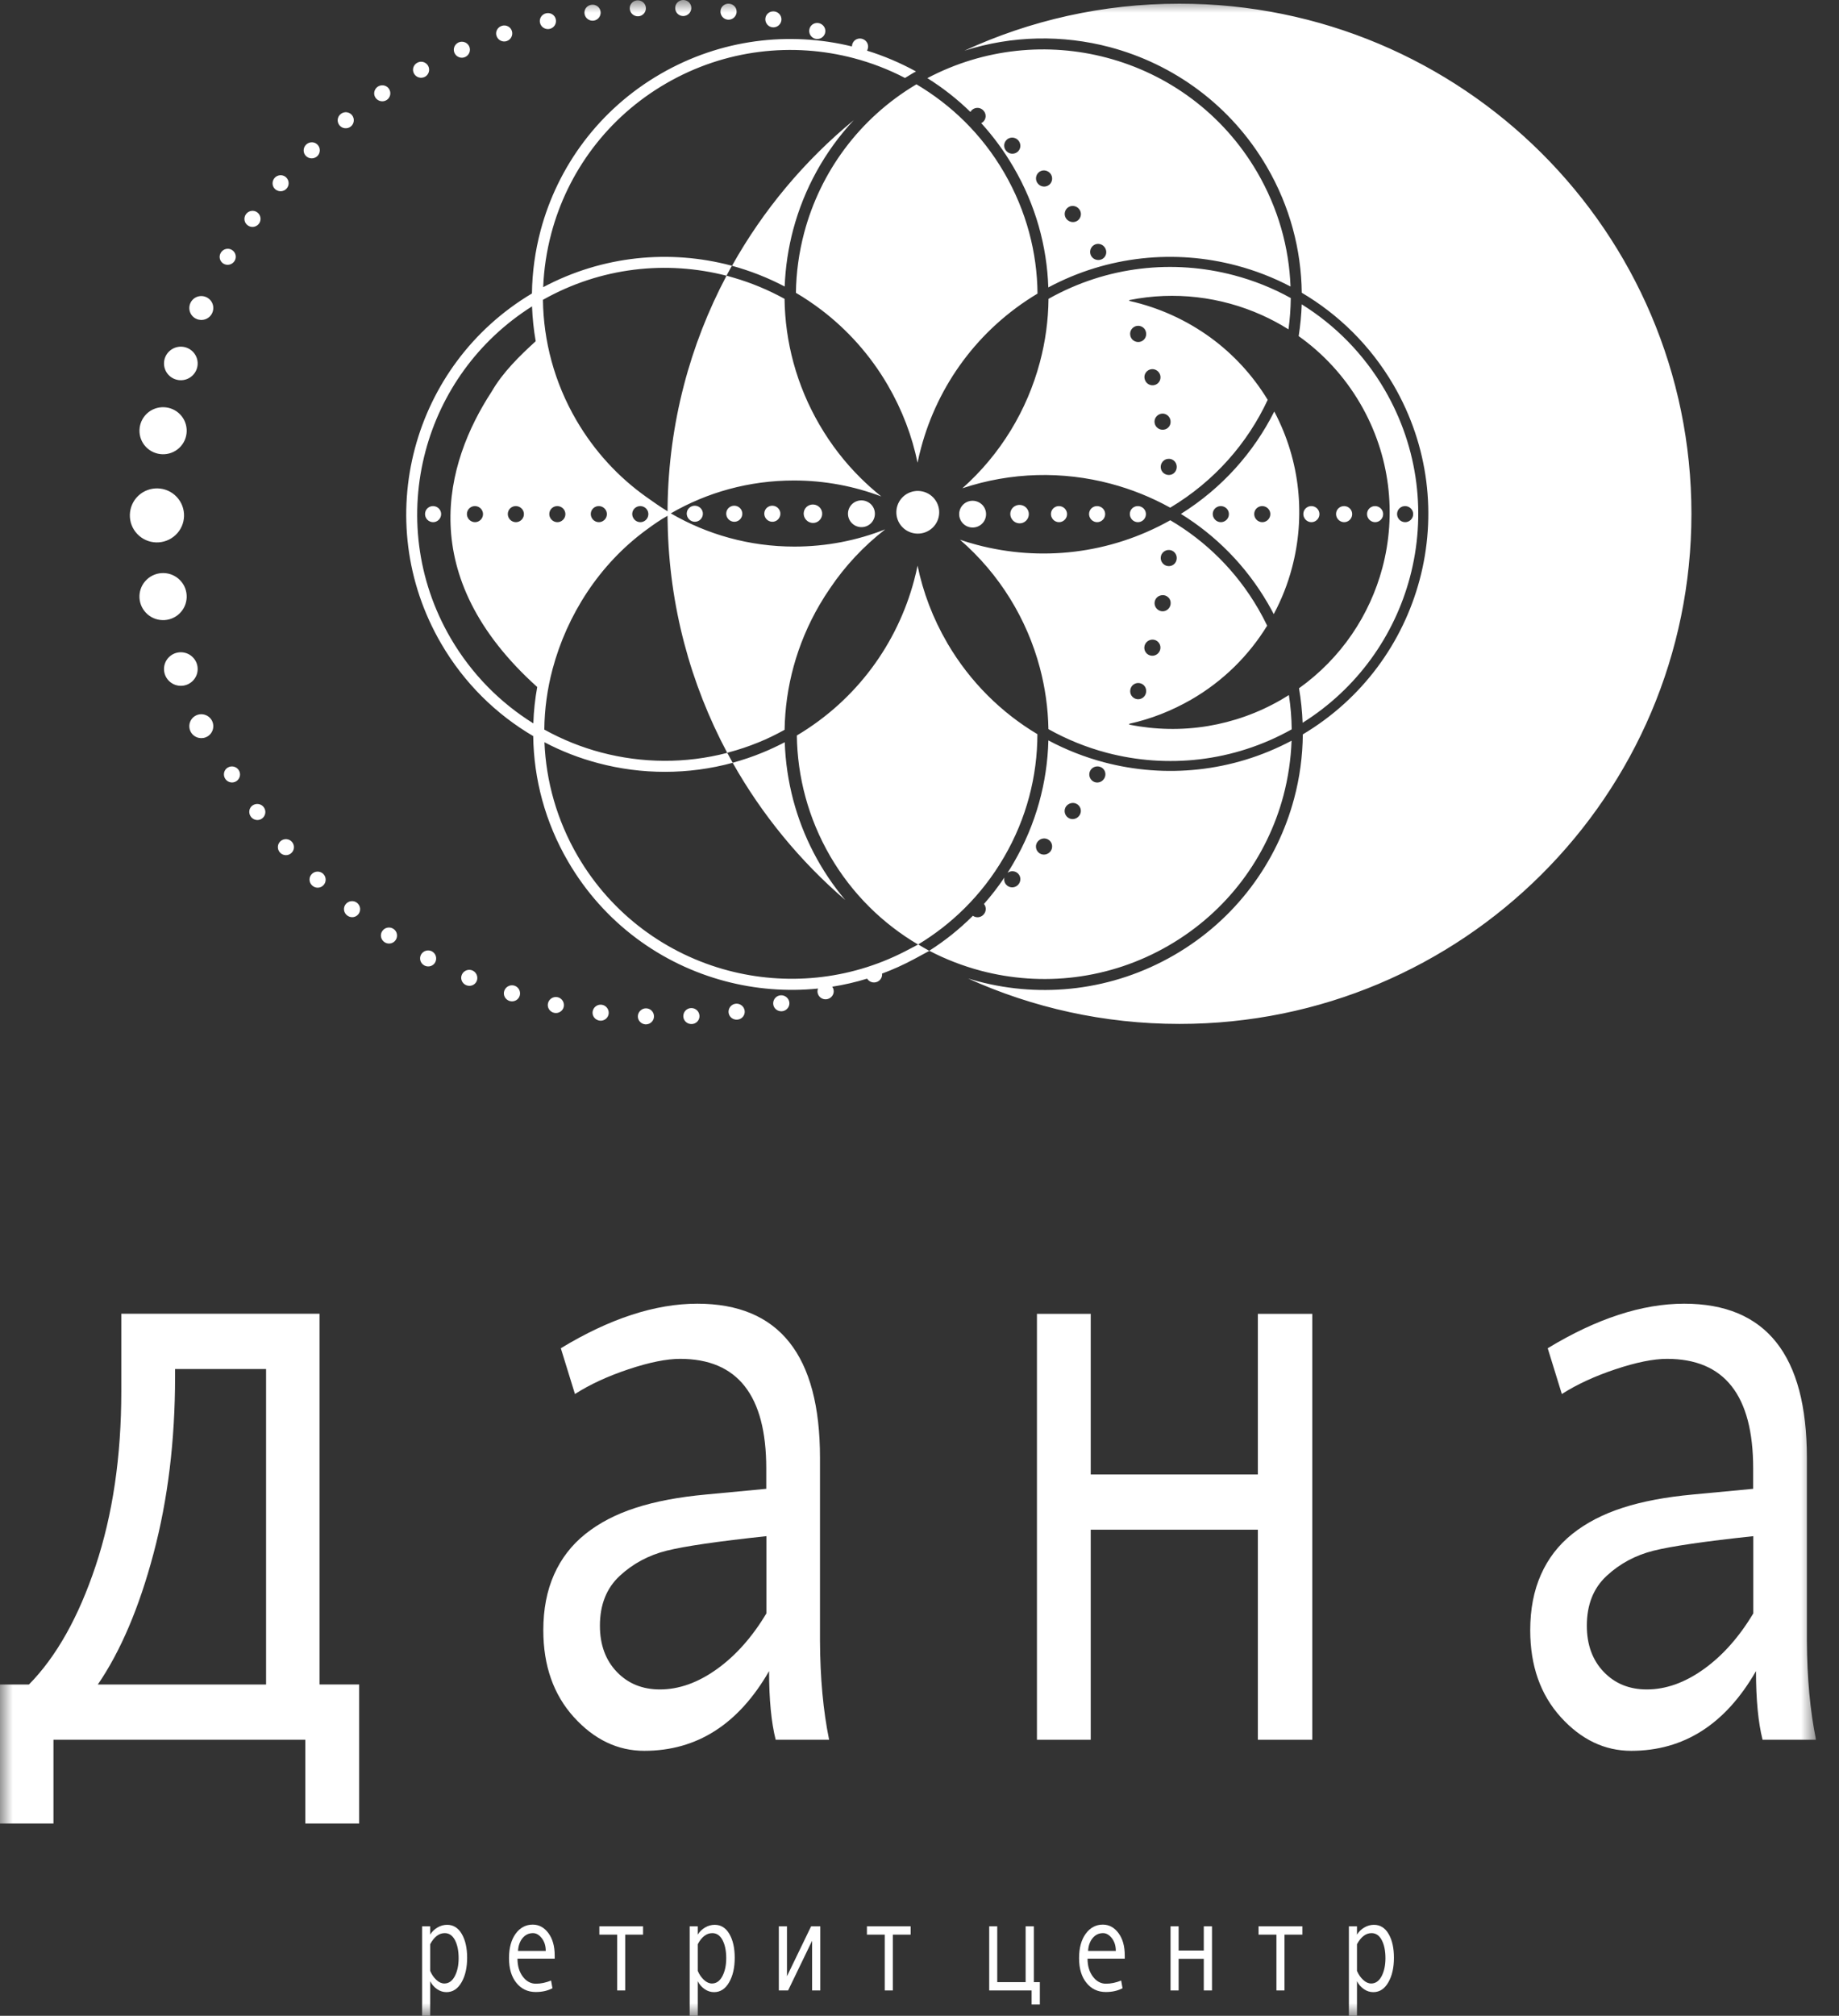 <?xml version="1.0" encoding="UTF-8"?> <svg xmlns="http://www.w3.org/2000/svg" width="73" height="80" viewBox="0 0 73 80" fill="none"><rect x="0" y="0" width="73" height="80" fill="#333333" stroke="none"/><g clip-path="url(#clip0_4481_40)"><mask id="mask0_4481_40" style="mask-type:luminance" maskUnits="userSpaceOnUse" x="0" y="0" width="73" height="80"><path d="M72.088 0H0V80H72.088V0Z" fill="white"></path></mask><g mask="url(#mask0_4481_40)"><path fill-rule="evenodd" clip-rule="evenodd" d="M11.139 33.38C11.272 33.266 11.473 33.281 11.588 33.409C11.702 33.538 11.695 33.739 11.564 33.856C11.434 33.975 11.23 33.965 11.11 33.83C10.993 33.697 11.006 33.494 11.139 33.38ZM10.024 31.966C10.168 31.864 10.366 31.895 10.471 32.036C10.575 32.176 10.546 32.374 10.408 32.48C10.27 32.587 10.066 32.559 9.959 32.413C9.852 32.267 9.881 32.067 10.024 31.966ZM9.043 30.461C9.194 30.372 9.39 30.421 9.481 30.57C9.573 30.718 9.526 30.913 9.377 31.006C9.228 31.1 9.03 31.053 8.936 30.9C8.842 30.746 8.892 30.549 9.043 30.461ZM9.205 9.918C9.356 10.009 9.403 10.204 9.314 10.352C9.226 10.5 9.033 10.555 8.879 10.469C8.725 10.383 8.672 10.186 8.764 10.032C8.858 9.876 9.056 9.827 9.205 9.918ZM10.212 8.428C10.353 8.532 10.384 8.73 10.283 8.873C10.181 9.013 9.983 9.05 9.839 8.948C9.693 8.849 9.659 8.649 9.763 8.501C9.87 8.355 10.071 8.324 10.212 8.428ZM11.35 7.032C11.481 7.149 11.494 7.349 11.381 7.479C11.269 7.612 11.068 7.627 10.932 7.516C10.797 7.404 10.781 7.201 10.899 7.063C11.013 6.931 11.22 6.915 11.35 7.032ZM12.608 5.745C12.728 5.873 12.723 6.073 12.598 6.195C12.472 6.315 12.271 6.315 12.146 6.192C12.021 6.068 12.023 5.865 12.151 5.74C12.282 5.613 12.488 5.618 12.608 5.745ZM5.791 17.735C6.146 18.109 6.741 18.128 7.117 17.774C7.493 17.421 7.511 16.828 7.156 16.453C6.801 16.079 6.206 16.061 5.83 16.414C5.455 16.768 5.436 17.361 5.791 17.735ZM6.692 14.881C6.945 15.148 7.368 15.161 7.636 14.909C7.905 14.657 7.918 14.236 7.665 13.968C7.412 13.7 6.989 13.687 6.72 13.94C6.452 14.192 6.438 14.613 6.692 14.881ZM7.644 29.145C7.824 29.335 8.127 29.345 8.318 29.166C8.508 28.986 8.518 28.685 8.338 28.495C8.158 28.305 7.856 28.295 7.665 28.474C7.475 28.654 7.464 28.953 7.644 29.145ZM5.447 21.19C5.854 21.622 6.535 21.64 6.968 21.234C7.401 20.829 7.42 20.15 7.013 19.719C6.606 19.287 5.924 19.269 5.491 19.674C5.061 20.08 5.04 20.761 5.447 21.19ZM7.156 23.036C7.511 23.41 7.493 24.003 7.117 24.357C6.741 24.71 6.146 24.694 5.791 24.317C5.436 23.943 5.452 23.35 5.83 22.997C6.209 22.643 6.801 22.661 7.156 23.036ZM7.665 26.096C7.918 26.363 7.905 26.785 7.636 27.037C7.368 27.289 6.945 27.276 6.692 27.008C6.438 26.74 6.452 26.319 6.72 26.067C6.989 25.815 7.412 25.828 7.665 26.096ZM7.644 12.549C7.824 12.739 8.127 12.749 8.318 12.569C8.508 12.39 8.518 12.088 8.338 11.899C8.158 11.709 7.856 11.699 7.665 11.878C7.475 12.057 7.464 12.359 7.644 12.549ZM13.976 4.573C14.085 4.711 14.062 4.911 13.926 5.02C13.79 5.129 13.592 5.111 13.477 4.976C13.365 4.841 13.383 4.638 13.524 4.526C13.662 4.412 13.866 4.435 13.976 4.573ZM15.442 3.528C15.539 3.676 15.497 3.871 15.354 3.967C15.21 4.063 15.012 4.027 14.91 3.884C14.808 3.741 14.847 3.541 14.996 3.439C15.145 3.341 15.346 3.38 15.442 3.528ZM16.998 2.618C17.079 2.774 17.021 2.964 16.87 3.047C16.718 3.13 16.523 3.078 16.437 2.925C16.348 2.771 16.405 2.576 16.562 2.491C16.718 2.402 16.914 2.462 16.998 2.618ZM18.629 1.848C18.697 2.01 18.621 2.197 18.462 2.264C18.303 2.335 18.115 2.264 18.042 2.103C17.969 1.945 18.042 1.755 18.206 1.682C18.37 1.612 18.561 1.687 18.629 1.848ZM20.32 1.23C20.372 1.396 20.281 1.575 20.116 1.63C19.952 1.685 19.772 1.599 19.712 1.432C19.652 1.266 19.743 1.084 19.915 1.027C20.085 0.97 20.268 1.063 20.32 1.23ZM22.063 0.767C22.1 0.939 21.993 1.107 21.823 1.146C21.654 1.185 21.481 1.084 21.437 0.913C21.393 0.744 21.5 0.569 21.675 0.528C21.855 0.486 22.027 0.595 22.063 0.767ZM23.841 0.463C23.862 0.637 23.739 0.796 23.567 0.819C23.394 0.842 23.233 0.725 23.204 0.551C23.175 0.377 23.298 0.213 23.475 0.19C23.658 0.164 23.82 0.289 23.841 0.463ZM25.639 0.317C25.644 0.491 25.508 0.64 25.336 0.647C25.161 0.655 25.012 0.525 24.999 0.348C24.986 0.174 25.122 0.021 25.302 0.013C25.482 0.005 25.634 0.143 25.639 0.317ZM27.442 0.333C27.432 0.507 27.283 0.642 27.111 0.637C26.936 0.632 26.797 0.486 26.803 0.309C26.805 0.135 26.954 -0.005 27.134 1.78411e-05C27.314 0.008 27.453 0.156 27.442 0.333ZM29.238 0.507C29.212 0.681 29.052 0.801 28.88 0.78C28.708 0.759 28.583 0.601 28.601 0.426C28.619 0.252 28.781 0.125 28.958 0.148C29.139 0.172 29.264 0.333 29.238 0.507ZM31.012 0.84C30.971 1.011 30.801 1.115 30.631 1.079C30.462 1.042 30.352 0.874 30.386 0.702C30.42 0.53 30.592 0.419 30.767 0.458C30.942 0.497 31.052 0.668 31.012 0.84ZM32.748 1.328C32.691 1.495 32.513 1.586 32.346 1.534C32.179 1.482 32.085 1.305 32.135 1.136C32.184 0.967 32.364 0.874 32.536 0.926C32.709 0.983 32.803 1.162 32.748 1.328ZM30.699 39.887C30.663 39.715 30.77 39.546 30.939 39.507C31.109 39.468 31.281 39.57 31.326 39.741C31.37 39.91 31.263 40.084 31.088 40.126C30.911 40.165 30.736 40.059 30.699 39.887ZM28.922 40.191C28.901 40.017 29.024 39.858 29.196 39.835C29.368 39.812 29.53 39.929 29.559 40.103C29.587 40.277 29.465 40.441 29.287 40.464C29.107 40.49 28.943 40.365 28.922 40.191ZM27.124 40.337C27.119 40.162 27.254 40.014 27.429 40.007C27.604 39.999 27.753 40.129 27.766 40.306C27.779 40.48 27.643 40.633 27.463 40.641C27.28 40.649 27.129 40.511 27.124 40.337ZM25.32 40.321C25.331 40.147 25.48 40.012 25.652 40.017C25.827 40.022 25.965 40.168 25.96 40.344C25.957 40.519 25.808 40.659 25.628 40.654C25.448 40.646 25.31 40.495 25.32 40.321ZM23.525 40.147C23.551 39.973 23.71 39.853 23.882 39.874C24.055 39.895 24.18 40.053 24.162 40.228C24.143 40.402 23.982 40.529 23.804 40.506C23.624 40.482 23.499 40.321 23.525 40.147ZM21.753 39.814C21.794 39.643 21.964 39.538 22.134 39.575C22.303 39.611 22.413 39.78 22.379 39.952C22.345 40.123 22.173 40.235 21.998 40.196C21.821 40.157 21.711 39.986 21.753 39.814ZM20.017 39.323C20.075 39.157 20.252 39.065 20.419 39.117C20.586 39.169 20.68 39.346 20.631 39.515C20.581 39.684 20.401 39.778 20.229 39.726C20.054 39.671 19.96 39.489 20.017 39.323ZM18.334 38.681C18.404 38.52 18.592 38.447 18.752 38.514C18.911 38.582 18.989 38.767 18.926 38.928C18.861 39.092 18.673 39.169 18.506 39.099C18.339 39.029 18.261 38.839 18.334 38.681ZM16.713 37.885C16.799 37.732 16.99 37.675 17.144 37.755C17.298 37.836 17.358 38.026 17.28 38.184C17.201 38.34 17.006 38.402 16.846 38.317C16.687 38.234 16.63 38.038 16.713 37.885ZM15.174 36.952C15.273 36.806 15.468 36.767 15.614 36.861C15.761 36.954 15.805 37.149 15.711 37.3C15.617 37.448 15.419 37.493 15.267 37.394C15.116 37.295 15.074 37.095 15.174 36.952ZM13.725 35.881C13.837 35.746 14.036 35.722 14.174 35.831C14.31 35.938 14.336 36.136 14.231 36.276C14.124 36.416 13.923 36.442 13.78 36.331C13.636 36.221 13.613 36.019 13.725 35.881ZM36.378 3.346C34.092 4.705 32.557 6.85 31.923 9.234C31.717 10.011 31.605 10.812 31.594 11.621C31.939 11.823 32.273 12.05 32.594 12.291C33.635 13.082 34.544 14.088 35.243 15.289C35.814 16.271 36.206 17.309 36.423 18.364C36.462 18.166 36.508 17.972 36.561 17.779C37.221 15.302 38.813 13.071 41.185 11.652C41.17 10.019 40.742 8.371 39.865 6.858L39.857 6.845C39.416 6.086 38.886 5.41 38.291 4.82C37.709 4.245 37.067 3.754 36.378 3.346ZM50.322 15.868C49.719 14.878 48.944 14.049 48.057 13.401C47.091 12.697 45.995 12.203 44.842 11.945C44.834 11.945 44.826 11.938 44.826 11.93C44.823 11.919 44.831 11.909 44.842 11.907C46.624 11.55 48.461 11.774 50.09 12.505C50.453 12.668 50.808 12.858 51.147 13.071C51.204 12.661 51.233 12.245 51.238 11.829C50.526 11.433 49.766 11.132 48.981 10.924C46.583 10.29 43.947 10.552 41.621 11.86C41.613 12.715 41.496 13.563 41.277 14.381C40.773 16.274 39.726 18.024 38.202 19.378C40.139 18.731 42.185 18.692 44.085 19.196C44.907 19.414 45.703 19.732 46.452 20.148C48.208 19.097 49.521 17.589 50.322 15.868ZM51.708 28.685C53.885 27.317 55.349 25.227 55.967 22.911C56.614 20.485 56.33 17.816 54.968 15.473C54.133 14.041 52.99 12.897 51.672 12.078C51.658 12.502 51.617 12.92 51.551 13.339C52.52 14.028 53.36 14.927 53.997 16.019C55.192 18.07 55.44 20.413 54.874 22.537C54.375 24.411 53.24 26.119 51.565 27.315C51.643 27.77 51.69 28.227 51.708 28.685ZM46.455 20.647C44.03 22.009 41.282 22.285 38.784 21.624C38.557 21.564 38.333 21.497 38.108 21.421C39.682 22.786 40.763 24.567 41.277 26.498C41.488 27.291 41.603 28.11 41.618 28.937C42.347 29.345 43.124 29.66 43.928 29.873C46.321 30.505 48.952 30.245 51.275 28.945C51.27 28.492 51.233 28.038 51.163 27.585C51.063 27.648 50.964 27.707 50.862 27.767C49.933 28.305 48.947 28.648 47.945 28.815C46.906 28.986 45.854 28.963 44.839 28.76C44.831 28.758 44.826 28.753 44.823 28.745C44.821 28.734 44.829 28.724 44.839 28.721C45.262 28.628 45.679 28.5 46.092 28.339C46.494 28.181 46.89 27.991 47.277 27.77C48.561 27.029 49.578 26.007 50.301 24.83C50.192 24.604 50.074 24.382 49.946 24.161C49.072 22.654 47.856 21.471 46.455 20.647ZM51.285 22.537C51.823 20.519 51.627 18.307 50.583 16.331C49.769 17.948 48.519 19.368 46.877 20.395C48.258 21.25 49.453 22.443 50.325 23.941C50.408 24.084 50.487 24.226 50.562 24.372C50.876 23.787 51.118 23.171 51.285 22.537ZM41.616 29.384C42.318 29.759 43.062 30.05 43.827 30.253C46.248 30.892 48.903 30.653 51.27 29.395C51.243 30.133 51.134 30.866 50.946 31.578C50.301 33.999 48.73 36.172 46.384 37.529C44.038 38.886 41.363 39.167 38.933 38.525C38.226 38.337 37.537 38.072 36.887 37.732C37.498 37.344 38.072 36.887 38.596 36.367L38.62 36.344C38.732 36.424 38.891 36.424 39.006 36.331C39.147 36.216 39.173 36.016 39.061 35.878L39.058 35.876C39.348 35.548 39.62 35.197 39.87 34.825C39.847 34.924 39.87 35.033 39.946 35.114C40.063 35.244 40.269 35.252 40.403 35.127C40.533 34.999 40.538 34.797 40.416 34.672C40.301 34.555 40.118 34.545 39.993 34.641C40.074 34.516 40.152 34.389 40.228 34.259L40.235 34.246C41.128 32.714 41.574 31.043 41.616 29.384ZM31.631 29.189C34.019 27.77 35.619 25.529 36.284 23.038C36.336 22.843 36.383 22.646 36.423 22.448C36.639 23.498 37.028 24.533 37.599 25.513L37.612 25.537C38.513 27.07 39.752 28.285 41.18 29.137C41.178 30.796 40.752 32.478 39.857 34.014L39.849 34.027C39.408 34.786 38.878 35.462 38.283 36.052C37.725 36.606 37.106 37.084 36.443 37.485C35.044 36.661 33.828 35.478 32.954 33.978C32.08 32.47 31.652 30.822 31.631 29.189ZM36.89 37.737C36.866 37.75 36.297 38.059 36.274 38.07C35.861 38.291 35.439 38.481 35.013 38.639C35.029 38.772 34.956 38.907 34.823 38.964C34.671 39.029 34.502 38.972 34.421 38.839C33.964 38.98 33.5 39.086 33.035 39.159C33.051 39.182 33.066 39.208 33.077 39.237C33.137 39.404 33.045 39.585 32.873 39.643C32.701 39.7 32.521 39.606 32.466 39.44C32.442 39.37 32.448 39.297 32.471 39.232C31.229 39.359 29.982 39.255 28.791 38.941C26.255 38.27 23.974 36.635 22.552 34.194C21.635 32.623 21.189 30.91 21.166 29.213C19.699 28.352 18.428 27.115 17.512 25.542C16.09 23.101 15.797 20.319 16.471 17.792C17.133 15.307 18.733 13.066 21.116 11.647C21.126 10.799 21.244 9.959 21.46 9.146C22.134 6.619 23.775 4.347 26.226 2.93C28.614 1.549 31.331 1.235 33.818 1.843C33.818 1.804 33.826 1.765 33.842 1.726C33.907 1.562 34.094 1.484 34.262 1.555C34.429 1.625 34.504 1.812 34.434 1.973C34.429 1.986 34.423 1.997 34.416 2.01C35.089 2.218 35.741 2.496 36.362 2.836C36.326 2.854 36.289 2.875 36.255 2.893C36.143 2.958 36.031 3.026 35.924 3.094C35.279 2.758 34.598 2.496 33.899 2.311C31.469 1.669 28.794 1.95 26.448 3.307C24.102 4.664 22.53 6.837 21.886 9.257C21.701 9.954 21.591 10.672 21.562 11.397C23.932 10.136 26.594 9.897 29.018 10.537C29.032 10.539 29.044 10.544 29.058 10.547C30.297 8.332 31.941 6.372 33.891 4.768C32.73 6.01 31.915 7.508 31.487 9.109C31.292 9.845 31.177 10.604 31.148 11.371C30.48 11.02 29.778 10.745 29.052 10.547C28.979 10.677 28.909 10.809 28.838 10.942C26.461 10.331 23.854 10.601 21.552 11.899C21.573 13.526 22.001 15.172 22.88 16.68C23.601 17.914 24.548 18.933 25.642 19.713C25.923 19.913 26.21 20.116 26.5 20.291V20.098C26.547 16.794 27.387 13.682 28.841 10.94C28.932 10.966 29.026 10.994 29.118 11.02C29.82 11.223 30.501 11.506 31.143 11.86C31.164 13.56 31.613 15.281 32.529 16.856C32.991 17.649 33.541 18.356 34.165 18.973C34.282 19.089 34.403 19.201 34.523 19.311C34.674 19.446 34.828 19.578 34.984 19.703C33.907 19.295 32.737 19.069 31.516 19.069C29.733 19.069 28.066 19.542 26.628 20.374C28.068 21.211 29.744 21.692 31.532 21.692C32.805 21.692 34.022 21.45 35.139 21.008C34.275 21.679 33.541 22.469 32.952 23.343C32.805 23.556 32.664 23.777 32.531 24.006C31.62 25.57 31.172 27.273 31.145 28.963C30.796 29.158 30.449 29.325 30.102 29.465C29.715 29.623 29.326 29.753 28.932 29.857C28.927 29.86 28.896 29.868 28.867 29.876C27.411 27.146 26.56 24.047 26.503 20.756L26.497 20.47C26.203 20.634 25.931 20.826 25.66 21.026C23.775 22.404 22.502 24.429 21.936 26.548C21.727 27.331 21.614 28.142 21.607 28.955C22.322 29.351 23.081 29.657 23.869 29.865C25.485 30.291 27.207 30.312 28.87 29.878C28.94 30.011 29.011 30.141 29.084 30.271C29.478 30.162 29.872 30.032 30.268 29.868C30.564 29.748 30.856 29.61 31.151 29.457C31.177 30.237 31.292 31.009 31.49 31.758C31.874 33.198 32.571 34.552 33.552 35.717C31.764 34.181 30.248 32.337 29.084 30.273C27.314 30.754 25.474 30.744 23.755 30.289C23.013 30.094 22.293 29.816 21.612 29.457C21.675 30.999 22.102 32.545 22.932 33.973C24.295 36.31 26.477 37.875 28.906 38.517C31.182 39.117 33.674 38.909 35.908 37.766L36.451 37.482C36.48 37.506 36.858 37.719 36.89 37.737ZM67.142 20.389C67.142 31.57 58.042 40.636 46.82 40.636C43.827 40.636 40.987 39.991 38.429 38.834C38.56 38.873 38.693 38.912 38.823 38.946C41.36 39.617 44.155 39.323 46.606 37.906C49.056 36.489 50.698 34.217 51.371 31.69C51.593 30.863 51.708 30.008 51.716 29.145C54.096 27.726 55.691 25.492 56.353 23.01C57.027 20.488 56.732 17.709 55.312 15.273C54.399 13.711 53.133 12.479 51.674 11.618C51.653 9.915 51.207 8.194 50.286 6.616C48.863 4.175 46.583 2.54 44.046 1.869C42.185 1.378 40.183 1.404 38.283 2.012C40.877 0.814 43.769 0.146 46.817 0.146C58.042 0.143 67.142 9.208 67.142 20.389ZM42.391 8.236C42.532 8.129 42.733 8.16 42.843 8.306C42.952 8.449 42.918 8.654 42.775 8.756C42.631 8.857 42.435 8.821 42.328 8.683C42.221 8.543 42.25 8.342 42.391 8.236ZM41.227 6.845C41.358 6.725 41.561 6.738 41.684 6.874C41.804 7.009 41.788 7.214 41.655 7.329C41.519 7.443 41.321 7.425 41.206 7.295C41.089 7.165 41.099 6.965 41.227 6.845ZM39.946 5.563C40.063 5.433 40.269 5.426 40.403 5.55C40.533 5.678 40.538 5.88 40.416 6.005C40.293 6.13 40.089 6.133 39.964 6.01C39.836 5.894 39.826 5.693 39.946 5.563ZM41.613 11.407C43.986 10.139 46.65 9.894 49.08 10.537C49.824 10.734 50.544 11.012 51.228 11.371C51.17 9.824 50.74 8.267 49.905 6.835C48.542 4.497 46.361 2.932 43.931 2.29C41.616 1.677 39.077 1.906 36.811 3.101C37.422 3.481 37.996 3.931 38.521 4.443C38.529 4.43 38.536 4.417 38.547 4.404C38.654 4.266 38.86 4.237 39.001 4.352C39.142 4.466 39.168 4.666 39.056 4.804C39.027 4.841 38.991 4.869 38.951 4.887C39.426 5.41 39.854 5.987 40.222 6.619L40.23 6.632C41.112 8.137 41.559 9.777 41.613 11.407ZM45.291 27.125C45.458 27.185 45.541 27.369 45.478 27.541C45.447 27.627 45.385 27.689 45.309 27.723C45.233 27.757 45.145 27.762 45.063 27.728C44.983 27.697 44.92 27.632 44.889 27.559C44.857 27.484 44.855 27.398 44.883 27.317C44.941 27.151 45.126 27.065 45.291 27.125ZM45.828 25.394C45.998 25.438 46.102 25.615 46.053 25.789C46.001 25.963 45.823 26.062 45.653 26.012C45.484 25.963 45.387 25.786 45.437 25.617C45.486 25.453 45.656 25.352 45.828 25.394ZM46.207 23.623C46.293 23.636 46.366 23.686 46.416 23.753C46.462 23.821 46.481 23.907 46.465 23.995C46.431 24.174 46.264 24.289 46.092 24.255C45.92 24.221 45.805 24.052 45.836 23.881C45.852 23.795 45.901 23.722 45.969 23.675C46.034 23.634 46.118 23.61 46.207 23.623ZM46.421 21.827C46.596 21.84 46.726 21.996 46.71 22.175C46.703 22.266 46.661 22.344 46.598 22.396C46.535 22.448 46.449 22.477 46.363 22.466C46.274 22.456 46.201 22.414 46.149 22.349C46.097 22.287 46.068 22.204 46.076 22.118C46.089 21.947 46.243 21.814 46.421 21.827ZM46.363 18.211C46.452 18.2 46.535 18.229 46.598 18.281C46.661 18.333 46.703 18.411 46.71 18.502C46.726 18.681 46.596 18.84 46.421 18.85C46.246 18.863 46.089 18.731 46.076 18.557C46.068 18.468 46.097 18.388 46.149 18.325C46.201 18.263 46.274 18.218 46.363 18.211ZM46.089 16.42C46.261 16.386 46.428 16.5 46.462 16.68C46.478 16.768 46.46 16.854 46.413 16.921C46.366 16.989 46.293 17.038 46.204 17.051C46.118 17.064 46.034 17.044 45.967 16.997C45.899 16.95 45.849 16.877 45.834 16.791C45.802 16.622 45.917 16.456 46.089 16.42ZM45.656 14.662C45.826 14.613 46.003 14.712 46.055 14.886C46.105 15.06 46.001 15.239 45.831 15.281C45.659 15.325 45.489 15.224 45.442 15.055C45.39 14.891 45.486 14.714 45.656 14.662ZM45.063 12.952C45.145 12.92 45.233 12.923 45.309 12.957C45.385 12.991 45.45 13.053 45.478 13.139C45.541 13.308 45.458 13.495 45.291 13.555C45.124 13.614 44.941 13.529 44.881 13.365C44.852 13.282 44.855 13.196 44.886 13.123C44.92 13.048 44.98 12.985 45.063 12.952ZM48.297 20.129C48.448 20.041 48.644 20.09 48.736 20.238C48.827 20.387 48.78 20.582 48.631 20.675C48.482 20.769 48.284 20.722 48.19 20.569C48.093 20.415 48.143 20.218 48.297 20.129ZM49.941 20.129C50.093 20.041 50.288 20.09 50.38 20.238C50.471 20.387 50.424 20.582 50.275 20.675C50.127 20.769 49.928 20.722 49.834 20.569C49.74 20.415 49.79 20.218 49.941 20.129ZM53.19 20.129C53.342 20.041 53.538 20.09 53.629 20.238C53.72 20.387 53.673 20.582 53.525 20.675C53.376 20.769 53.177 20.722 53.083 20.569C52.99 20.415 53.036 20.218 53.19 20.129ZM51.891 20.129C52.042 20.041 52.238 20.09 52.329 20.238C52.421 20.387 52.373 20.582 52.225 20.675C52.076 20.769 51.878 20.722 51.784 20.569C51.69 20.415 51.739 20.218 51.891 20.129ZM54.42 20.129C54.571 20.041 54.767 20.09 54.858 20.238C54.95 20.387 54.903 20.582 54.754 20.675C54.605 20.769 54.407 20.722 54.313 20.569C54.219 20.415 54.268 20.218 54.42 20.129ZM40.282 20.088C40.457 19.986 40.682 20.044 40.786 20.212C40.891 20.382 40.838 20.608 40.669 20.714C40.499 20.823 40.269 20.769 40.16 20.592C40.05 20.415 40.107 20.189 40.282 20.088ZM41.872 20.129C42.023 20.041 42.219 20.09 42.31 20.238C42.402 20.387 42.355 20.582 42.206 20.675C42.057 20.769 41.859 20.722 41.765 20.569C41.671 20.415 41.72 20.218 41.872 20.129ZM43.385 20.129C43.537 20.041 43.732 20.09 43.824 20.238C43.915 20.387 43.868 20.582 43.719 20.675C43.571 20.769 43.372 20.722 43.279 20.569C43.184 20.415 43.234 20.218 43.385 20.129ZM45.003 20.129C45.155 20.041 45.351 20.09 45.442 20.238C45.533 20.387 45.486 20.582 45.338 20.675C45.189 20.769 44.99 20.722 44.897 20.569C44.803 20.415 44.852 20.218 45.003 20.129ZM27.416 20.114C27.567 20.025 27.763 20.075 27.855 20.223C27.946 20.371 27.899 20.566 27.75 20.66C27.601 20.753 27.403 20.706 27.309 20.553C27.212 20.4 27.262 20.202 27.416 20.114ZM28.982 20.114C29.133 20.025 29.329 20.075 29.42 20.223C29.512 20.371 29.465 20.566 29.316 20.66C29.167 20.753 28.969 20.706 28.875 20.553C28.781 20.4 28.831 20.202 28.982 20.114ZM30.493 20.114C30.644 20.025 30.84 20.075 30.931 20.223C31.023 20.371 30.976 20.566 30.827 20.66C30.678 20.753 30.48 20.706 30.386 20.553C30.292 20.4 30.342 20.202 30.493 20.114ZM32.08 20.072C32.255 19.971 32.479 20.028 32.584 20.197C32.688 20.366 32.636 20.592 32.466 20.699C32.296 20.808 32.067 20.753 31.957 20.576C31.85 20.402 31.905 20.174 32.08 20.072ZM33.828 20.002C33.614 20.202 33.604 20.54 33.807 20.753C34.008 20.966 34.348 20.977 34.562 20.777C34.776 20.576 34.786 20.238 34.585 20.025C34.379 19.812 34.042 19.802 33.828 20.002ZM37.015 20.948C36.673 21.268 36.135 21.252 35.812 20.912C35.491 20.571 35.506 20.036 35.848 19.713C36.19 19.394 36.728 19.409 37.051 19.75C37.372 20.09 37.357 20.628 37.015 20.948ZM38.242 20.017C38.028 20.218 38.017 20.556 38.221 20.769C38.422 20.982 38.761 20.992 38.975 20.792C39.189 20.592 39.199 20.254 38.998 20.041C38.792 19.828 38.455 19.817 38.242 20.017ZM43.425 9.725C43.573 9.632 43.772 9.681 43.866 9.837C43.959 9.993 43.913 10.188 43.759 10.277C43.607 10.362 43.409 10.313 43.32 10.165C43.229 10.014 43.276 9.819 43.425 9.725ZM19.516 15.543C17.653 18.393 16.429 22.862 21.325 27.265C21.239 27.741 21.186 28.225 21.171 28.708C19.858 27.892 18.723 26.753 17.89 25.329C16.528 22.992 16.246 20.327 16.891 17.907C17.504 15.603 18.958 13.524 21.119 12.159C21.137 12.621 21.184 13.082 21.265 13.542C20.631 14.121 19.962 14.769 19.516 15.543ZM21.959 20.129C22.11 20.041 22.306 20.09 22.397 20.238C22.489 20.387 22.442 20.582 22.293 20.675C22.144 20.769 21.946 20.722 21.852 20.569C21.758 20.415 21.808 20.218 21.959 20.129ZM23.606 20.129C23.757 20.041 23.953 20.09 24.044 20.238C24.136 20.387 24.088 20.582 23.94 20.675C23.791 20.769 23.593 20.722 23.499 20.569C23.405 20.415 23.454 20.218 23.606 20.129ZM25.253 20.129C25.404 20.041 25.6 20.09 25.691 20.238C25.782 20.387 25.735 20.582 25.587 20.675C25.438 20.769 25.239 20.722 25.146 20.569C25.049 20.415 25.099 20.218 25.253 20.129ZM18.689 20.129C18.84 20.041 19.036 20.09 19.127 20.238C19.219 20.387 19.172 20.582 19.023 20.675C18.874 20.769 18.676 20.722 18.582 20.569C18.488 20.415 18.538 20.218 18.689 20.129ZM20.312 20.129C20.463 20.041 20.659 20.09 20.751 20.238C20.842 20.387 20.795 20.582 20.646 20.675C20.497 20.769 20.299 20.722 20.205 20.569C20.111 20.415 20.161 20.218 20.312 20.129ZM17.026 20.129C17.178 20.041 17.373 20.09 17.465 20.238C17.556 20.387 17.509 20.582 17.36 20.675C17.212 20.769 17.013 20.722 16.919 20.569C16.826 20.415 16.875 20.218 17.026 20.129ZM41.655 33.351C41.788 33.463 41.804 33.671 41.684 33.806C41.561 33.941 41.358 33.954 41.227 33.835C41.097 33.715 41.086 33.515 41.204 33.385C41.321 33.255 41.519 33.237 41.655 33.351ZM42.772 31.924C42.916 32.026 42.95 32.228 42.84 32.374C42.73 32.519 42.529 32.551 42.389 32.444C42.248 32.337 42.219 32.137 42.323 31.997C42.433 31.857 42.629 31.823 42.772 31.924ZM43.725 30.458C43.879 30.546 43.926 30.744 43.832 30.897C43.738 31.053 43.539 31.103 43.391 31.009C43.242 30.915 43.195 30.718 43.286 30.57C43.375 30.421 43.573 30.372 43.725 30.458ZM55.612 20.129C55.764 20.041 55.959 20.09 56.051 20.238C56.142 20.387 56.095 20.582 55.946 20.675C55.797 20.769 55.599 20.722 55.505 20.569C55.411 20.415 55.461 20.218 55.612 20.129ZM12.376 34.688C12.498 34.563 12.699 34.558 12.827 34.677C12.953 34.797 12.963 34.997 12.843 35.127C12.726 35.257 12.519 35.265 12.389 35.14C12.258 35.018 12.253 34.812 12.376 34.688Z" fill="white"></path><path d="M14.255 72.37H12.12V69.045H2.122V72.37H0V66.853H1.148C2.234 65.751 3.116 64.184 3.795 62.148C4.473 60.115 4.815 57.806 4.815 55.22V52.137H12.684V66.851H14.257V72.37H14.255ZM10.562 66.853V54.331H6.95V54.622C6.95 57.164 6.665 59.507 6.094 61.654C5.525 63.801 4.786 65.533 3.883 66.853H10.562Z" fill="white"></path><path d="M32.912 69.045H30.791C30.618 68.364 30.529 67.454 30.529 66.32C29.316 68.429 27.666 69.484 25.576 69.484C24.519 69.484 23.585 69.037 22.778 68.145C21.972 67.254 21.567 66.105 21.567 64.698C21.567 63.866 21.708 63.131 21.993 62.491C22.275 61.854 22.69 61.316 23.238 60.877C23.786 60.44 24.451 60.092 25.234 59.84C26.02 59.585 26.949 59.411 28.024 59.312L30.417 59.086V58.275C30.417 55.376 29.277 53.928 26.996 53.928C26.458 53.928 25.777 54.066 24.95 54.341C24.125 54.617 23.415 54.944 22.823 55.324L22.262 53.507C24.203 52.329 26.009 51.739 27.68 51.739C30.926 51.739 32.55 53.777 32.55 57.856V65.125C32.557 66.588 32.677 67.898 32.912 69.045ZM30.422 64.03V60.965C28.499 61.17 27.179 61.363 26.461 61.542C25.746 61.722 25.125 62.054 24.6 62.541C24.076 63.027 23.814 63.687 23.814 64.519C23.814 65.275 24.039 65.886 24.485 66.352C24.931 66.817 25.503 67.048 26.195 67.048C26.951 67.048 27.703 66.781 28.452 66.245C29.201 65.71 29.859 64.971 30.422 64.03Z" fill="white"></path><path d="M52.092 69.045H49.931V60.708H43.297V69.045H41.162V52.142H43.297V58.516H49.931V52.142H52.092V69.045Z" fill="white"></path><path d="M72.088 69.045H69.966C69.794 68.364 69.705 67.454 69.705 66.32C68.492 68.429 66.842 69.484 64.752 69.484C63.695 69.484 62.761 69.037 61.954 68.145C61.148 67.254 60.743 66.105 60.743 64.698C60.743 63.866 60.884 63.131 61.169 62.491C61.45 61.854 61.865 61.316 62.413 60.877C62.962 60.44 63.627 60.092 64.41 59.84C65.196 59.585 66.125 59.411 67.2 59.312L69.593 59.086V58.275C69.593 55.376 68.453 53.928 66.172 53.928C65.634 53.928 64.953 54.066 64.126 54.341C63.301 54.617 62.591 54.944 61.998 55.324L61.437 53.507C63.379 52.329 65.185 51.739 66.855 51.739C70.102 51.739 71.725 53.777 71.725 57.856V65.125C71.733 66.588 71.853 67.898 72.088 69.045ZM69.598 64.03V60.965C67.675 61.17 66.354 61.363 65.637 61.542C64.921 61.722 64.3 62.054 63.776 62.541C63.251 63.027 62.99 63.687 62.99 64.519C62.99 65.275 63.215 65.886 63.661 66.352C64.107 66.817 64.679 67.048 65.37 67.048C66.127 67.048 66.879 66.781 67.628 66.245C68.377 65.71 69.034 64.971 69.598 64.03Z" fill="white"></path><path d="M17.076 76.779C17.146 76.662 17.243 76.568 17.366 76.496C17.488 76.423 17.616 76.389 17.749 76.389C17.997 76.389 18.19 76.511 18.331 76.753C18.472 76.995 18.543 77.309 18.543 77.697C18.543 78.087 18.47 78.414 18.321 78.671C18.172 78.931 17.974 79.061 17.723 79.061C17.59 79.061 17.465 79.022 17.35 78.942C17.235 78.864 17.141 78.757 17.076 78.627V80H16.755V76.449H17.076V76.779ZM17.076 77.159V78.217C17.136 78.359 17.217 78.479 17.321 78.575C17.423 78.671 17.53 78.718 17.64 78.718C17.812 78.718 17.95 78.622 18.052 78.43C18.154 78.237 18.206 77.998 18.206 77.715C18.206 77.421 18.156 77.182 18.06 76.997C17.963 76.813 17.828 76.719 17.653 76.719C17.426 76.719 17.235 76.865 17.076 77.159Z" fill="white"></path><path d="M22.014 77.733H20.542C20.542 78.022 20.612 78.258 20.753 78.445C20.894 78.632 21.066 78.726 21.273 78.726C21.468 78.726 21.669 78.685 21.875 78.601L21.93 78.906C21.739 79.007 21.52 79.056 21.267 79.056C20.949 79.056 20.691 78.934 20.497 78.692C20.302 78.451 20.205 78.123 20.205 77.71C20.205 77.307 20.294 76.984 20.468 76.743C20.643 76.504 20.87 76.381 21.147 76.381C21.395 76.381 21.601 76.493 21.768 76.717C21.935 76.94 22.019 77.237 22.019 77.608V77.733H22.014ZM21.664 77.424C21.664 77.226 21.612 77.057 21.507 76.922C21.403 76.787 21.285 76.719 21.158 76.719C20.991 76.719 20.855 76.784 20.745 76.914C20.636 77.044 20.576 77.216 20.563 77.424H21.664Z" fill="white"></path><path d="M25.527 76.779H24.819V78.994H24.498V76.779H23.791V76.449H25.527V76.779Z" fill="white"></path><path d="M27.698 76.779C27.768 76.662 27.865 76.568 27.988 76.496C28.11 76.423 28.238 76.389 28.371 76.389C28.619 76.389 28.812 76.511 28.953 76.753C29.094 76.995 29.165 77.309 29.165 77.697C29.165 78.087 29.092 78.414 28.943 78.671C28.794 78.931 28.596 79.061 28.345 79.061C28.212 79.061 28.087 79.022 27.972 78.942C27.857 78.864 27.763 78.757 27.698 78.627V80H27.377V76.449H27.698V76.779ZM27.698 77.159V78.217C27.758 78.359 27.839 78.479 27.943 78.575C28.045 78.671 28.152 78.718 28.262 78.718C28.434 78.718 28.572 78.622 28.674 78.43C28.776 78.237 28.828 77.998 28.828 77.715C28.828 77.421 28.778 77.182 28.682 76.997C28.585 76.813 28.45 76.719 28.275 76.719C28.048 76.719 27.854 76.865 27.698 77.159Z" fill="white"></path><path d="M32.562 78.994H32.236V77.023L31.284 78.994H30.916V76.449H31.239V78.43L32.197 76.449H32.562V78.994Z" fill="white"></path><path d="M36.149 76.779H35.441V78.994H35.12V76.779H34.413V76.449H36.149V76.779Z" fill="white"></path><path d="M41.277 79.55H40.95V78.994H39.267V76.449H39.586V78.664H40.713V76.449H41.039V78.664H41.277V79.55Z" fill="white"></path><path d="M44.643 77.733H43.171C43.171 78.022 43.242 78.258 43.383 78.445C43.524 78.632 43.696 78.726 43.902 78.726C44.098 78.726 44.299 78.685 44.505 78.601L44.56 78.906C44.369 79.007 44.15 79.056 43.897 79.056C43.578 79.056 43.32 78.934 43.127 78.692C42.931 78.451 42.834 78.123 42.834 77.71C42.834 77.307 42.923 76.984 43.098 76.743C43.273 76.504 43.5 76.381 43.777 76.381C44.025 76.381 44.231 76.493 44.398 76.717C44.565 76.94 44.648 77.237 44.648 77.608V77.733H44.643ZM44.293 77.424C44.293 77.226 44.241 77.057 44.137 76.922C44.032 76.787 43.915 76.719 43.787 76.719C43.62 76.719 43.484 76.784 43.375 76.914C43.265 77.044 43.205 77.216 43.192 77.424H44.293Z" fill="white"></path><path d="M48.111 78.994H47.785V77.738H46.786V78.994H46.465V76.449H46.786V77.408H47.785V76.449H48.111V78.994Z" fill="white"></path><path d="M51.698 76.779H50.988V78.994H50.669V76.779H49.959V76.449H51.698V76.779Z" fill="white"></path><path d="M53.866 76.779C53.937 76.662 54.033 76.568 54.156 76.496C54.279 76.423 54.407 76.389 54.54 76.389C54.788 76.389 54.981 76.511 55.122 76.753C55.263 76.995 55.333 77.309 55.333 77.697C55.333 78.087 55.26 78.414 55.111 78.671C54.962 78.931 54.764 79.061 54.514 79.061C54.381 79.061 54.255 79.022 54.141 78.942C54.026 78.864 53.932 78.757 53.866 78.627V80H53.545V76.449H53.866V76.779ZM53.866 77.159V78.217C53.926 78.359 54.007 78.479 54.112 78.575C54.213 78.671 54.321 78.718 54.43 78.718C54.602 78.718 54.741 78.622 54.843 78.43C54.944 78.237 54.996 77.998 54.996 77.715C54.996 77.421 54.947 77.182 54.85 76.997C54.754 76.813 54.618 76.719 54.443 76.719C54.219 76.719 54.026 76.865 53.866 77.159Z" fill="white"></path></g></g><defs><clipPath id="clip0_4481_40"><rect width="72.088" height="80" fill="white"></rect></clipPath></defs></svg> 